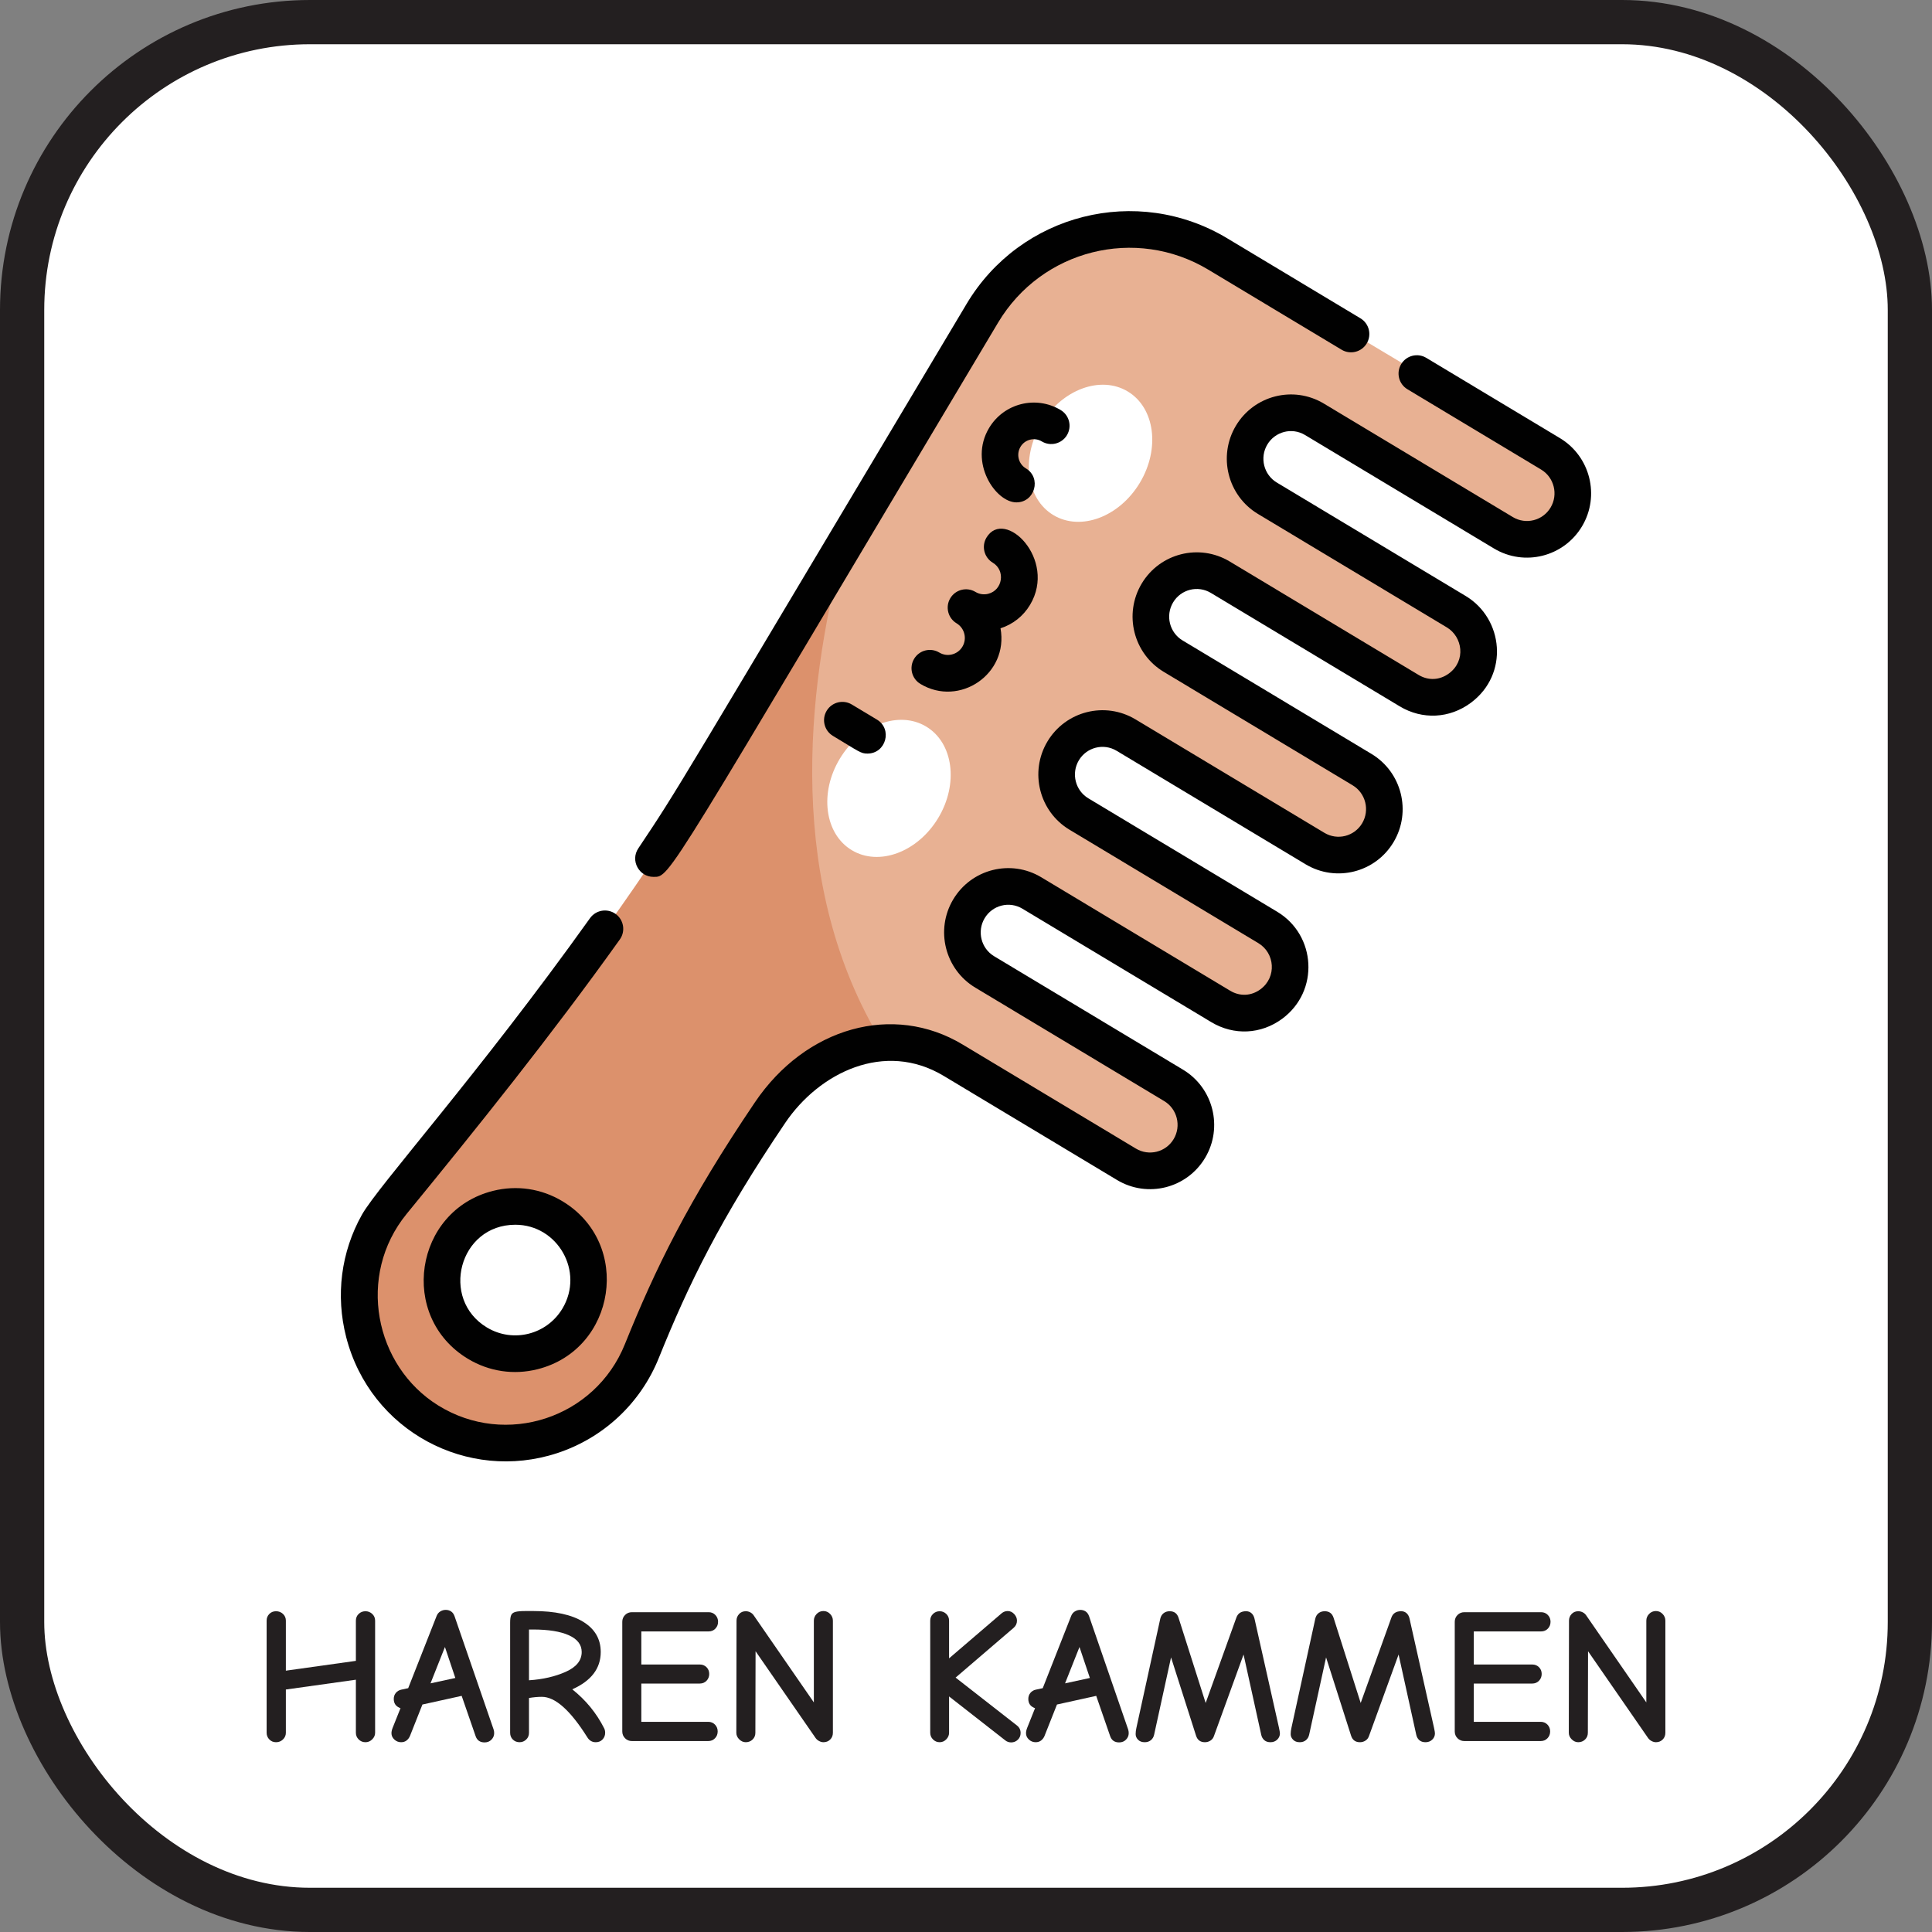 <?xml version="1.0" encoding="UTF-8"?>
<svg id="Layer_2" data-name="Layer 2" xmlns="http://www.w3.org/2000/svg" viewBox="0 0 1004.429 1004.429">
  <rect x="0" y="0" width="1004.429" height="1004.429" fill="#808080" stroke="none"/>
  <defs>
    <style>
      .cls-1 {
        fill: #010101;
      }

      .cls-2 {
        fill: #231f20;
      }

      .cls-3 {
        stroke: #231f20;
        stroke-miterlimit: 10;
        stroke-width: 23px;
      }

      .cls-3, .cls-4 {
        fill: #fff;
      }

      .cls-5 {
        fill: #e8b193;
      }

      .cls-6 {
        fill: #dc916c;
      }
    </style>
  </defs>
  <g id="Layer_1-2" data-name="Layer 1">
    <rect class="cls-3" x="11.5" y="11.5" width="981.429" height="981.429" rx="149.632" ry="149.632"/>
    <g>
      <path class="cls-2" d="M140.019,904.314c-.934-.966-1.4-2.116-1.4-3.45v-58.3c0-1.4.467-2.566,1.4-3.5s2.1-1.4,3.5-1.4,2.6.467,3.6,1.4,1.5,2.1,1.5,3.5v26l36.4-5.101v-20.899c0-1.4.482-2.566,1.45-3.5.966-.934,2.149-1.4,3.55-1.4,1.333,0,2.5.467,3.5,1.4s1.5,2.1,1.5,3.5v58.3c0,1.267-.5,2.399-1.5,3.399s-2.167,1.5-3.5,1.5c-1.4,0-2.584-.484-3.55-1.449-.968-.966-1.45-2.116-1.45-3.45v-27.601l-36.4,5.101v22.5c0,1.334-.5,2.484-1.5,3.45-1,.965-2.199,1.449-3.6,1.449s-2.566-.484-3.5-1.449Z"/>
      <path class="cls-2" d="M247.219,902.463l-7.2-20.8-20.399,4.5-6.5,16.4c-.4.934-.984,1.699-1.75,2.3-.768.6-1.718.899-2.851.899-1.335,0-2.5-.467-3.5-1.399s-1.5-2.033-1.5-3.3c0-.866.233-1.866.7-3l4-10c-.4-.133-.7-.266-.9-.4-1.734-.865-2.6-2.333-2.6-4.4,0-1.199.35-2.232,1.05-3.1.7-.865,1.616-1.433,2.75-1.7l3.7-.8,14.8-37.6c.399-1,1.032-1.766,1.899-2.301.866-.532,1.801-.8,2.801-.8,1.065,0,2,.268,2.8.8.8.535,1.399,1.367,1.8,2.5l19.9,57.7c.065.135.199.518.4,1.15.199.634.299,1.284.299,1.95,0,1.267-.467,2.384-1.399,3.35-.935.966-2.134,1.45-3.601,1.45-2.399,0-3.967-1.133-4.699-3.4ZM236.719,872.364l-5.4-16.101-7.5,18.9,12.9-2.8Z"/>
      <path class="cls-2" d="M266.617,904.364c-.934-.933-1.4-2.101-1.4-3.5v-57.3c0-1.801.184-3.101.551-3.9.365-.8,1.1-1.35,2.199-1.65,1.101-.3,2.851-.449,5.25-.449h4.101c11.2,0,19.833,1.867,25.899,5.6,6.066,3.734,9.101,8.967,9.101,15.7,0,8.534-4.935,15-14.8,19.399,7.065,5.601,12.6,12.367,16.6,20.301.333.667.5,1.434.5,2.3,0,1.334-.449,2.484-1.35,3.45-.9.965-2.084,1.449-3.551,1.449-1.867,0-3.334-.865-4.399-2.6-8.8-14-16.667-21-23.601-21-2.066,0-4.299.2-6.699.6v18.101c0,1.399-.484,2.567-1.45,3.5-.968.933-2.117,1.399-3.45,1.399-1.4,0-2.566-.467-3.5-1.399ZM294.117,869.164c5.533-2.466,8.301-5.9,8.301-10.3,0-3.8-2.218-6.7-6.65-8.7-4.435-2-10.685-3-18.75-3h-2v26.4c7.199-.466,13.565-1.934,19.1-4.4Z"/>
      <path class="cls-2" d="M324.967,903.713c-.967-.966-1.45-2.149-1.45-3.55v-57c0-1.4.483-2.583,1.45-3.55.965-.966,2.15-1.45,3.55-1.45h39.899c1.4,0,2.566.484,3.5,1.45.934.967,1.4,2.149,1.4,3.55s-.467,2.584-1.4,3.55c-.934.968-2.1,1.45-3.5,1.45h-35v17.2h30.4c1.4,0,2.566.467,3.5,1.399.934.935,1.4,2.101,1.4,3.5,0,1.4-.467,2.585-1.4,3.551-.934.967-2.1,1.449-3.5,1.449h-30.4v19.9h34.801c1.4,0,2.565.484,3.5,1.45.933.967,1.4,2.149,1.4,3.55s-.468,2.584-1.4,3.55c-.935.968-2.1,1.45-3.5,1.45h-39.7c-1.399,0-2.585-.482-3.55-1.45Z"/>
      <path class="cls-2" d="M384.314,904.263c-1-1-1.5-2.133-1.5-3.399l.101-58.3c0-1.333.45-2.483,1.351-3.45.899-.966,2.049-1.45,3.449-1.45.801,0,1.566.185,2.301.55.732.367,1.332.885,1.799,1.55l31.301,45.301v-42.5c0-1.333.482-2.5,1.449-3.5s2.15-1.5,3.551-1.5c1.332,0,2.482.5,3.449,1.5s1.451,2.167,1.451,3.5v58.3c0,1.399-.468,2.567-1.4,3.5-.935.933-2.1,1.399-3.5,1.399-.734,0-1.484-.199-2.25-.6-.768-.4-1.385-.933-1.85-1.6l-31.201-45.101-.1,42.4c0,1.399-.484,2.567-1.449,3.5-.968.933-2.15,1.399-3.551,1.399-1.268,0-2.4-.5-3.4-1.5Z"/>
      <path class="cls-2" d="M522.713,904.864l-29.3-22.9v18.9c0,1.267-.484,2.399-1.45,3.399-.967,1-2.117,1.5-3.449,1.5-1.335,0-2.484-.484-3.45-1.449-.968-.966-1.45-2.116-1.45-3.45v-58.3c0-1.4.482-2.566,1.45-3.5.966-.934,2.115-1.4,3.45-1.4,1.332,0,2.482.467,3.449,1.4.966.934,1.45,2.1,1.45,3.5v19.6l27.3-23.4c.934-.8,2-1.199,3.2-1.199,1.266,0,2.383.517,3.351,1.55.965,1.034,1.449,2.185,1.449,3.45,0,1.467-.566,2.699-1.699,3.699l-30.2,25.9,31.899,24.9c1.266,1,1.9,2.3,1.9,3.899,0,1.4-.484,2.567-1.45,3.5-.967.933-2.117,1.4-3.45,1.4-1.134,0-2.134-.335-3-1Z"/>
      <path class="cls-2" d="M577.112,902.463l-7.2-20.8-20.4,4.5-6.5,16.4c-.399.934-.984,1.699-1.75,2.3-.767.6-1.717.899-2.85.899-1.334,0-2.5-.467-3.5-1.399s-1.5-2.033-1.5-3.3c0-.866.232-1.866.7-3l4-10c-.4-.133-.7-.266-.9-.4-1.734-.865-2.6-2.333-2.6-4.4,0-1.199.35-2.232,1.05-3.1.7-.865,1.615-1.433,2.75-1.7l3.7-.8,14.8-37.6c.4-1,1.033-1.766,1.9-2.301.865-.532,1.8-.8,2.8-.8,1.065,0,2,.268,2.8.8.8.535,1.4,1.367,1.8,2.5l19.9,57.7c.065.135.2.518.399,1.15.2.634.301,1.284.301,1.95,0,1.267-.468,2.384-1.4,3.35-.935.966-2.135,1.45-3.6,1.45-2.4,0-3.968-1.133-4.7-3.4ZM566.612,872.364l-5.4-16.101-7.5,18.9,12.9-2.8Z"/>
      <path class="cls-2" d="M591.66,904.463c-.834-.865-1.25-1.833-1.25-2.899s.133-2.166.4-3.301l12.4-56.699c.266-1.2.832-2.15,1.699-2.851.866-.7,1.934-1.05,3.201-1.05,2.332,0,3.865,1.135,4.6,3.4l14.1,44.3,16-44.5c.801-2.133,2.466-3.2,5-3.2,1.133,0,2.083.35,2.85,1.05.766.7,1.283,1.65,1.551,2.851l12.699,56.6c.334,1.534.5,2.534.5,3,0,1.268-.467,2.35-1.399,3.25-.935.9-2.101,1.35-3.5,1.35-1.335,0-2.399-.35-3.2-1.05-.8-.7-1.334-1.615-1.6-2.75l-9.2-41.8-15.399,42.4c-.335,1-.936,1.784-1.801,2.35-.867.565-1.834.85-2.9.85-2.334,0-3.867-1.133-4.6-3.399l-13-40.7-8.8,40.2c-.267,1.2-.835,2.149-1.7,2.85-.867.7-1.934,1.05-3.199,1.05-1.468,0-2.617-.434-3.451-1.3Z"/>
      <path class="cls-2" d="M672.26,904.463c-.834-.865-1.25-1.833-1.25-2.899s.133-2.166.4-3.301l12.4-56.699c.266-1.2.832-2.15,1.699-2.851.866-.7,1.934-1.05,3.201-1.05,2.332,0,3.865,1.135,4.6,3.4l14.1,44.3,16-44.5c.801-2.133,2.466-3.2,5-3.2,1.133,0,2.083.35,2.85,1.05.766.7,1.283,1.65,1.551,2.851l12.699,56.6c.334,1.534.5,2.534.5,3,0,1.268-.467,2.35-1.398,3.25-.936.9-2.102,1.35-3.5,1.35-1.336,0-2.4-.35-3.201-1.05-.799-.7-1.334-1.615-1.6-2.75l-9.2-41.8-15.399,42.4c-.335,1-.936,1.784-1.801,2.35-.867.565-1.834.85-2.9.85-2.334,0-3.867-1.133-4.6-3.399l-13-40.7-8.8,40.2c-.267,1.2-.835,2.149-1.7,2.85-.867.7-1.934,1.05-3.199,1.05-1.468,0-2.617-.434-3.451-1.3Z"/>
      <path class="cls-2" d="M757.762,903.713c-.969-.966-1.451-2.149-1.451-3.55v-57c0-1.4.482-2.583,1.451-3.55.965-.966,2.148-1.45,3.549-1.45h39.9c1.4,0,2.566.484,3.5,1.45.934.967,1.4,2.149,1.4,3.55s-.467,2.584-1.4,3.55c-.934.968-2.1,1.45-3.5,1.45h-35v17.2h30.4c1.4,0,2.564.467,3.5,1.399.932.935,1.4,2.101,1.4,3.5,0,1.4-.469,2.585-1.4,3.551-.936.967-2.1,1.449-3.5,1.449h-30.4v19.9h34.801c1.398,0,2.564.484,3.5,1.45.932.967,1.398,2.149,1.398,3.55s-.467,2.584-1.398,3.55c-.936.968-2.102,1.45-3.5,1.45h-39.701c-1.4,0-2.584-.482-3.549-1.45Z"/>
      <path class="cls-2" d="M817.109,904.263c-1-1-1.5-2.133-1.5-3.399l.1-58.3c0-1.333.449-2.483,1.35-3.45.9-.966,2.051-1.45,3.451-1.45.799,0,1.564.185,2.299.55.732.367,1.334.885,1.801,1.55l31.299,45.301v-42.5c0-1.333.484-2.5,1.451-3.5.965-1,2.15-1.5,3.549-1.5,1.334,0,2.484.5,3.451,1.5.965,1,1.449,2.167,1.449,3.5v58.3c0,1.399-.467,2.567-1.4,3.5s-2.1,1.399-3.5,1.399c-.734,0-1.484-.199-2.25-.6s-1.383-.933-1.85-1.6l-31.199-45.101-.1,42.4c0,1.399-.484,2.567-1.451,3.5s-2.15,1.399-3.549,1.399c-1.268,0-2.4-.5-3.4-1.5Z"/>
    </g>
    <g>
      <g>
        <path class="cls-5" d="M807.592,235.859l-173.435-103.845c-42.381-25.368-97.294-11.579-122.661,30.789l-72.929,121.811s-.038.063-.114.203c-3.72,6.894-97.687,184.074,20.111,257.105,12.608-1.054,25.558,1.651,37.721,8.938l90.323,54.087c11.325,6.78,26.003,3.111,32.782-8.227,6.772-11.271,3.131-25.982-8.227-32.782l-98.436-58.925c-11.313-6.78-15.007-21.457-8.227-32.782s21.457-15.02,32.782-8.24l98.436,58.937c11.325,6.78,26.003,3.098,32.782-8.215,6.774-11.339,3.118-26.004-8.227-32.795l-98.436-58.937c-11.325-6.78-15.02-21.457-8.24-32.782,6.788-11.338,21.493-14.993,32.795-8.227l98.436,58.925c11.325,6.793,26.003,3.111,32.782-8.215,6.78-11.327,3.085-26.001-8.24-32.782l-98.424-58.937c-11.338-6.78-15.02-21.457-8.24-32.782,6.723-11.229,21.356-15.061,32.795-8.227l98.425,58.937c11.338,6.78,26.015,3.098,32.795-8.227,6.783-11.328,3.078-25.995-8.24-32.795l-98.424-58.925c-11.338-6.78-15.02-21.457-8.24-32.782,6.732-11.244,21.366-15.062,32.782-8.227l98.436,58.937c11.325,6.78,26.003,3.098,32.795-8.227,6.752-11.323,3.107-25.989-8.241-32.782Z"/>
        <path class="cls-6" d="M438.567,284.613l-68.079,113.723c-69.095,115.405-163.63,219.014-174.019,237.501-19.946,35.474-8.215,81.029,26.396,102.461,40.503,25.064,93.608,7.388,111.209-36.388,17.077-42.178,34.319-75.938,66.796-123.817,14.093-20.772,35.373-34.357,57.693-36.172-49.656-81.385-40.121-181.167-19.997-257.308h-0ZM300.873,684.719c-10.843,18.118-34.331,24.022-52.449,13.179-18.118-10.856-24.022-34.344-13.166-52.462,10.843-18.118,34.331-24.009,52.449-13.166,18.131,10.856,24.009,34.344,13.166,52.449Z"/>
        <g>
          <ellipse class="cls-4" cx="462.182" cy="409.874" rx="37.505" ry="29.866" transform="translate(-127.358 594.404) rotate(-58.948)"/>
          <ellipse class="cls-4" cx="566.972" cy="235.655" rx="37.505" ry="29.866" transform="translate(72.632 599.824) rotate(-58.948)"/>
        </g>
      </g>
      <g>
        <path class="cls-1" d="M811,227.78l-69.482-41.732c-4.509-2.706-10.357-1.249-13.066,3.26-2.708,4.509-1.247,10.358,3.26,13.066l69.483,41.732c6.795,4.081,9.013,12.945,4.944,19.762-4.067,6.818-12.845,9.031-19.635,4.954l-98.195-58.975c-15.991-9.609-36.416-4.195-45.787,11.507-9.435,15.81-4.279,36.378,11.493,45.851l98.196,58.977c8.17,4.907,10.035,17.296,1.116,23.913-4.803,3.561-10.713,3.864-15.807.804l-98.196-58.977c-15.83-9.506-36.324-4.346-45.786,11.509-9.441,15.815-4.289,36.388,11.484,45.862l98.196,58.977c6.795,4.081,9.013,12.945,4.944,19.762-4.064,6.809-12.83,9.025-19.628,4.944l-98.195-58.977c-15.826-9.505-36.334-4.331-45.795,11.52-9.435,15.81-4.279,36.378,11.493,45.851l98.196,58.977c8.552,5.136,9.665,17.61,1.077,23.97-4.77,3.533-10.665,3.813-15.768.748l-98.196-58.977c-15.801-9.491-36.301-4.359-45.784,11.527-9.436,15.81-4.284,36.374,11.483,45.843l98.195,58.977c6.795,4.081,9.012,12.947,4.944,19.763-4.081,6.837-12.858,9.009-19.628,4.943l-90.111-54.12c-36.111-21.689-81.523-9.042-107.974,30.076-34.828,51.502-51.677,86.275-67.582,125.702-15.444,38.467-61.847,53.748-97.079,31.87-33.055-20.533-42.518-67.572-16.405-99.564,36.543-44.664,75.265-92.862,110.846-142.691,3.056-4.28,2.064-10.227-2.216-13.283-4.28-3.057-10.227-2.062-13.283,2.216-58.002,81.226-110.281,139.356-118.607,154.22-10.83,19.319-13.73,41.893-8.165,63.565,12.566,48.924,63.182,75.586,109.646,60.359,24.167-7.919,43.459-25.995,52.928-49.58,15.433-38.256,31.806-72.033,65.691-122.143,17.662-26.117,51.636-42.888,82.393-24.415l90.11,54.12c15.844,9.511,36.317,4.359,45.787-11.508,9.435-15.81,4.279-36.378-11.493-45.851l-98.195-58.977c-6.79-4.077-9.003-12.939-4.934-19.757,4.06-6.803,12.831-9.037,19.624-4.961l98.196,58.977c11.756,7.062,25.898,6.383,36.909-1.771,19.445-14.404,17.581-43.474-2.608-55.601l-98.196-58.977c-6.795-4.081-9.012-12.947-4.944-19.763,4.06-6.805,12.854-9.026,19.635-4.953l98.199,58.975c15.828,9.503,36.308,4.37,45.786-11.509,9.436-15.808,4.28-36.377-11.493-45.85l-98.195-58.977c-6.796-4.081-9.011-12.952-4.938-19.774,4.059-6.8,12.839-9.023,19.628-4.945l98.196,58.977c11.752,7.058,25.914,6.357,36.957-1.835,19.981-14.819,16.985-43.738-2.656-55.535l-98.196-58.977c-6.795-4.081-9.012-12.947-4.944-19.763,3.98-6.671,12.707-9.102,19.628-4.943l98.196,58.977c15.835,9.511,36.327,4.341,45.794-11.521,9.439-15.81,4.283-36.378-11.49-45.851l-0.0 0Z"/>
        <path class="cls-1" d="M339.749,455.881c8.992,0,5.244,3.217,179.148-288.162,22.652-37.955,71.54-50.194,109.282-27.527l69.301,41.622c4.509,2.706,10.357,1.247,13.066-3.26,2.708-4.509,1.247-10.358-3.26-13.066l-69.301-41.622c-46.845-28.137-107.437-12.83-135.442,34.094-154.469,258.816-148.99,250.602-170.568,282.905l-.135.203c-4.253,6.367.395,14.813,7.909,14.813h0Z"/>
        <path class="cls-1" d="M256.289,619.131c-40.912,10.273-49.377,65.461-12.921,87.358,10.934,6.565,23.75,8.46,36.077,5.363,40.912-10.266,49.377-65.468,12.923-87.361-10.916-6.556-23.725-8.46-36.078-5.36v0ZM292.424,680.269c-8.122,13.608-25.663,18.051-39.25,9.893-24.561-14.751-14.541-53.43,14.75-53.43,22.039,0,35.946,24.358,24.501,43.536Z"/>
        <path class="cls-1" d="M442.841,366.26c-4.503-2.706-10.357-1.248-13.066,3.26-2.708,4.509-1.248,10.358,3.26,13.066,13.828,8.306,14.456,9.192,17.934,9.192,9.63,0,13.168-12.73,4.911-17.688l-13.039-7.831Z"/>
        <path class="cls-1" d="M535.523,228.589c2.09-.524,4.256-.201,6.103.909,4.509,2.706,10.359,1.247,13.066-3.26,2.708-4.509,1.247-10.358-3.26-13.066-12.883-7.732-29.539-3.536-37.24,9.366-10.68,17.897,3.398,38.641,14.233,38.641,9.63,0,13.166-12.728,4.911-17.688-3.843-2.308-5.096-7.328-2.789-11.192,1.111-1.865,2.878-3.183,4.977-3.71h-0Z"/>
        <path class="cls-1" d="M535.517,314.448c14.169-23.743-13.286-50.551-22.646-34.976-2.708,4.509-1.247,10.358,3.26,13.066,6.701,4.024,5.206,14.275-2.376,16.177-2.271.57-4.623.221-6.63-.985-4.51-2.708-10.359-1.247-13.066,3.26-2.708,4.51-1.247,10.359,3.26,13.066,4.173,2.506,5.533,7.957,3.032,12.148-2.495,4.176-7.868,5.547-12.036,3.042-4.509-2.706-10.357-1.248-13.066,3.26-2.708,4.509-1.247,10.358,3.26,13.066,20.293,12.191,45.993-5.148,41.647-28.921,6.438-2.07,11.855-6.333,15.359-12.203l0.0 0Z"/>
      </g>
    </g>
  </g>
</svg>